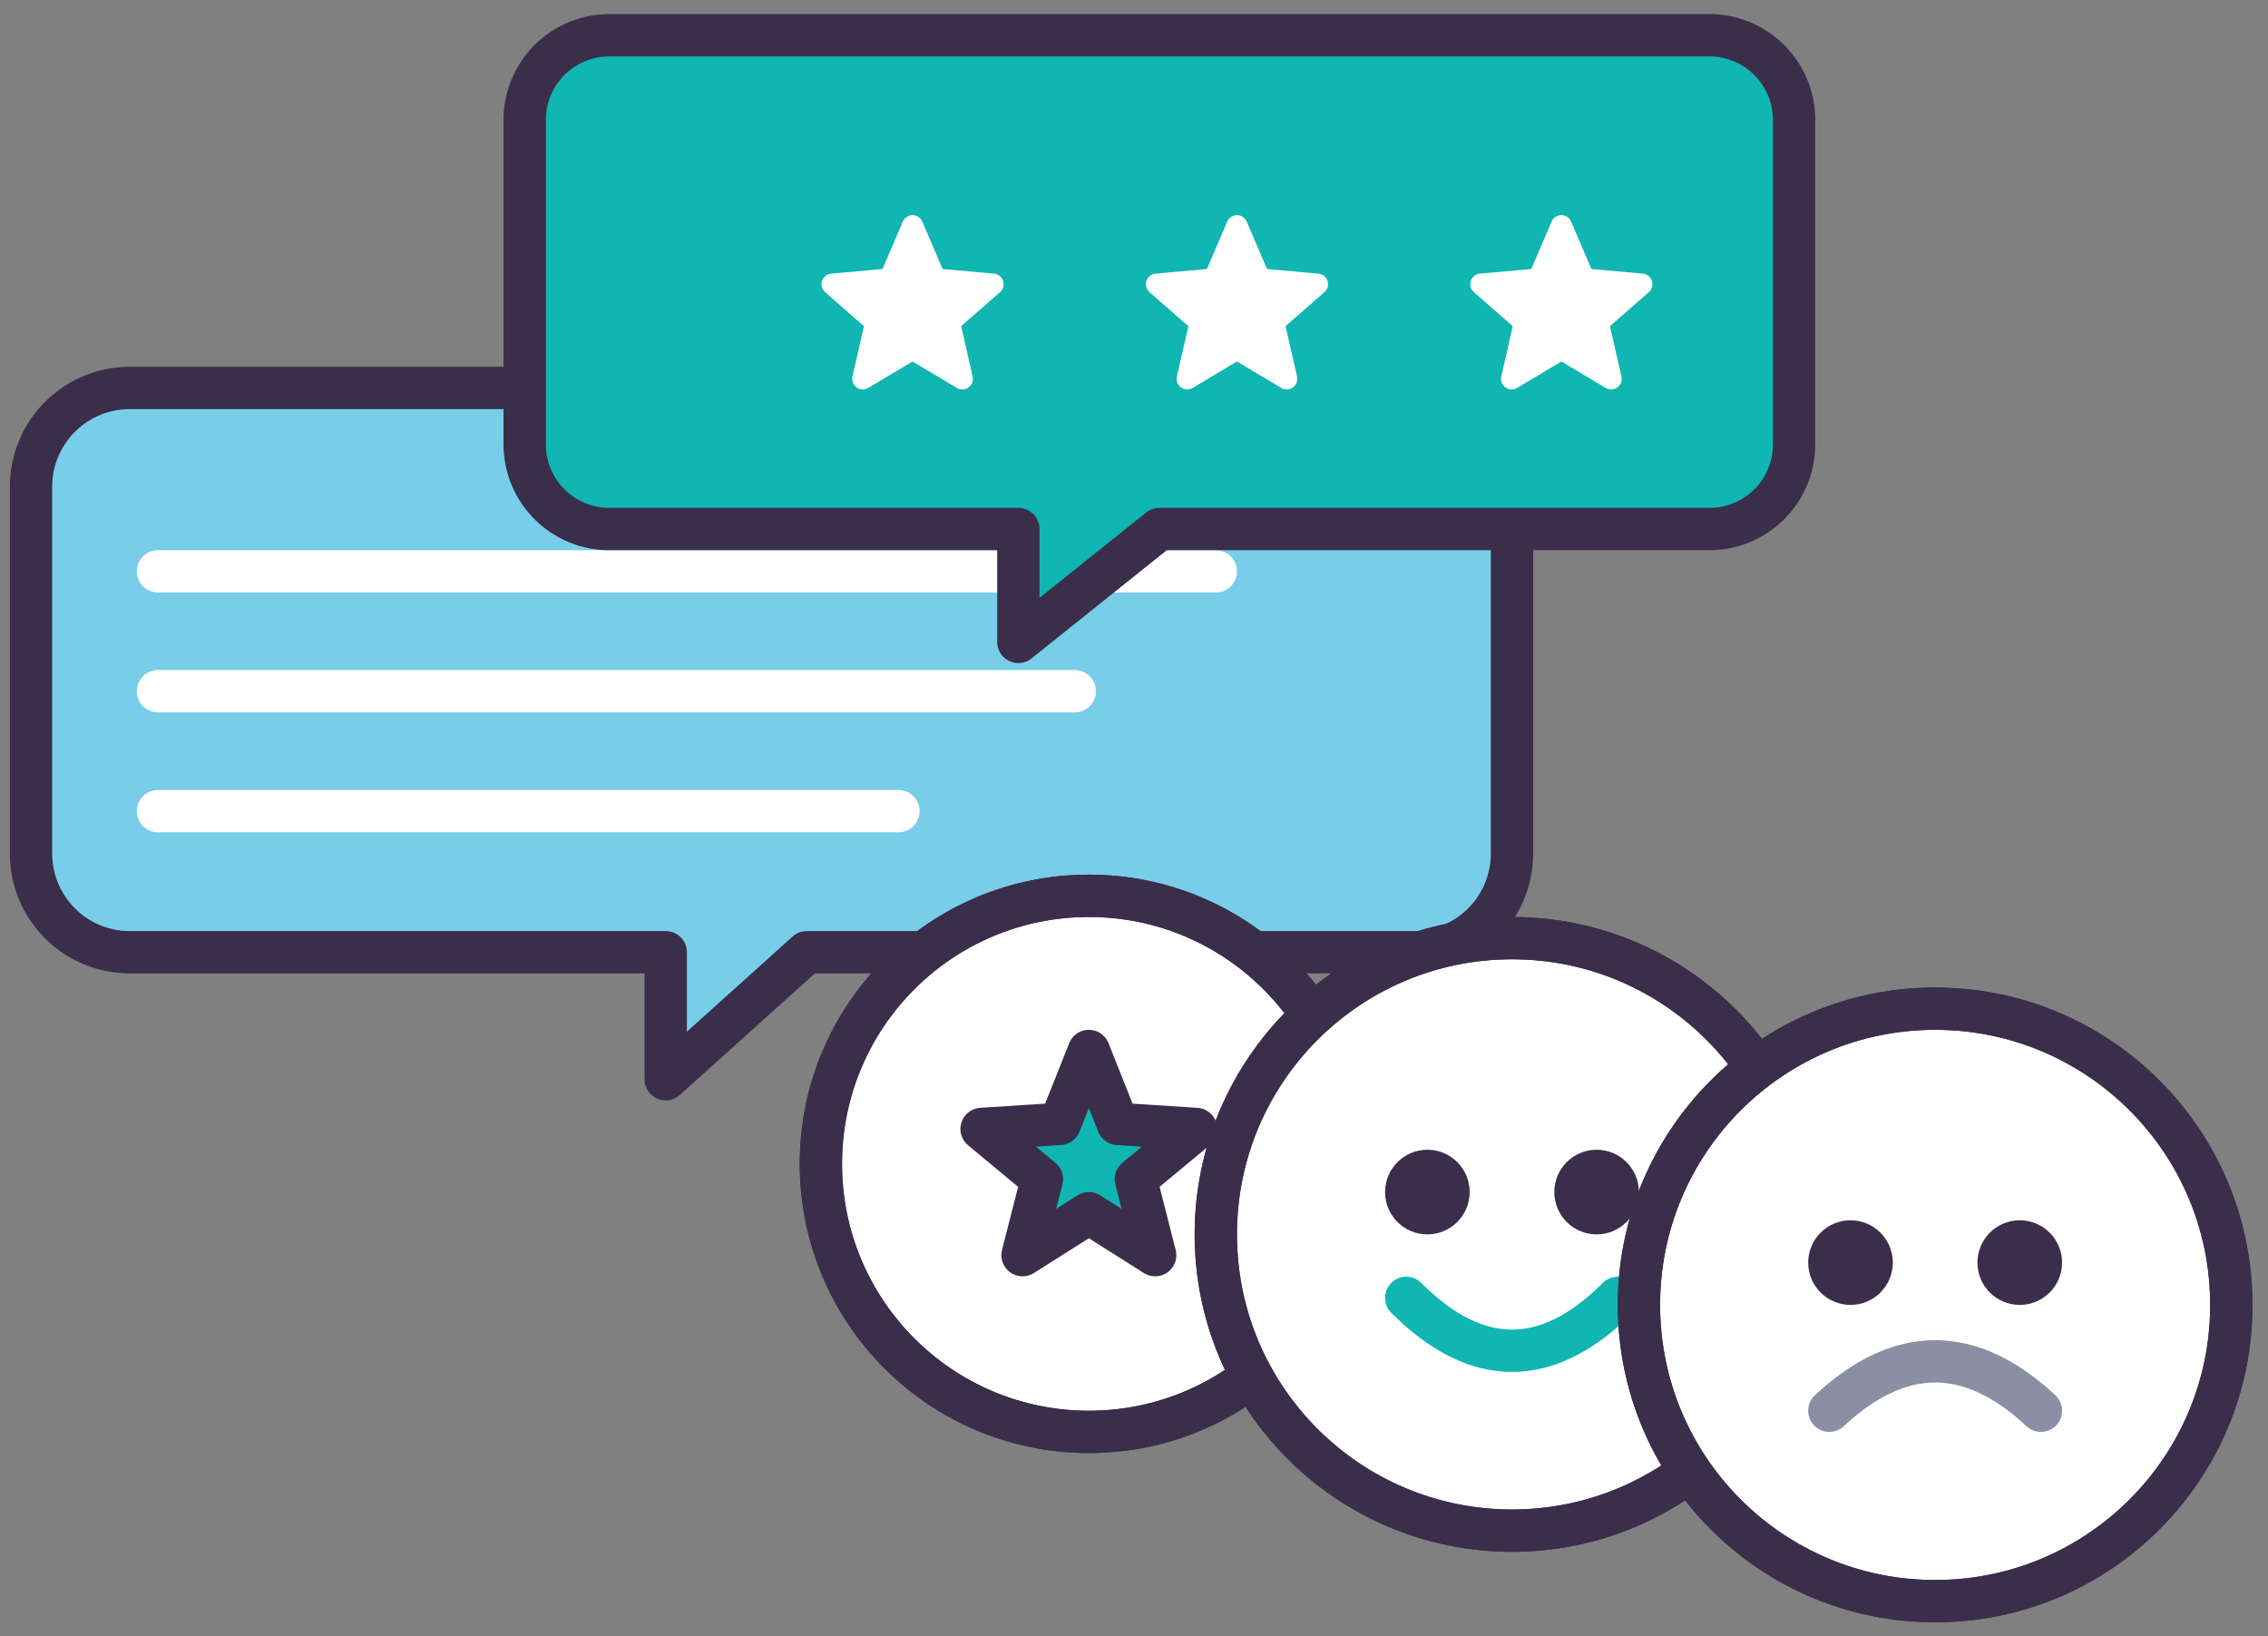 <svg viewBox="211.2 200 643.2 464" xmlns="http://www.w3.org/2000/svg" style="max-height: 500px" width="643.2" height="464">
<rect x="211.2" y="200" width="643.2" height="464" fill="#808080" stroke="none"/>
<g stroke-linejoin="round" stroke-linecap="round" stroke-width="12" stroke="#3B2E4B" fill="none">
<path fill="#78CDE9" d="M248 310 H612 A28 28 0 0 1 640 338 V442 A28 28 0 0 1 612 470 H440 L400 506 L400 470 H248 A28 28 0 0 1 220 442 V338 A28 28 0 0 1 248 310 Z"/>
<line stroke="#FFFFFF" y2="362" x2="556" y1="362" x1="256"/>
<line stroke="#FFFFFF" y2="396" x2="516" y1="396" x1="256"/>
<line stroke="#FFFFFF" y2="430" x2="466" y1="430" x1="256"/>
<path fill="#10B6B1" d="M384 210 H696 A24 24 0 0 1 720 234 V326 A24 24 0 0 1 696 350 H540 L500 382 L500 350 H384 A24 24 0 0 1 360 326 V234 A24 24 0 0 1 384 210 Z"/>
<polygon stroke-width="6" stroke="#FFFFFF" fill="#FFFFFF" points="470.00,264.00 476.47,279.10 492.83,280.58 480.46,291.40 484.11,307.42 470.00,299.00 455.89,307.42 459.54,291.40 447.17,280.58 463.53,279.10"/>
<polygon stroke-width="6" stroke="#FFFFFF" fill="#FFFFFF" points="562.00,264.00 568.47,279.10 584.83,280.58 572.46,291.40 576.11,307.42 562.00,299.00 547.89,307.42 551.54,291.40 539.17,280.58 555.53,279.10"/>
<polygon stroke-width="6" stroke="#FFFFFF" fill="#FFFFFF" points="654.00,264.00 660.47,279.10 676.83,280.58 664.46,291.40 668.11,307.42 654.00,299.00 639.89,307.42 643.54,291.40 631.17,280.58 647.53,279.10"/>
<circle fill="#FFFFFF" r="76" cy="530" cx="520"/>
<circle fill="none" r="76" cy="530" cx="520"/>
<polygon fill="#10B6B1" points="520.00,498.00 528.23,518.67 550.43,520.11 533.31,534.33 538.81,555.89 520.00,544.00 501.19,555.89 506.69,534.33 489.57,520.11 511.77,518.67"/>
<circle fill="#FFFFFF" r="84" cy="550" cx="640"/>
<circle fill="none" r="84" cy="550" cx="640"/>
<circle fill="#3B2E4B" r="6" cy="538" cx="616"/>
<circle fill="#3B2E4B" r="6" cy="538" cx="664"/>
<path stroke="#10B6B1" d="M610 568 Q 640 598 670 568"/>
<circle fill="#FFFFFF" r="84" cy="570" cx="760"/>
<circle fill="none" r="84" cy="570" cx="760"/>
<circle fill="#3B2E4B" r="6" cy="558" cx="736"/>
<circle fill="#3B2E4B" r="6" cy="558" cx="784"/>
<path stroke="#8A8FA3" d="M730 600 Q 760 572 790 600"/>
</g></svg>